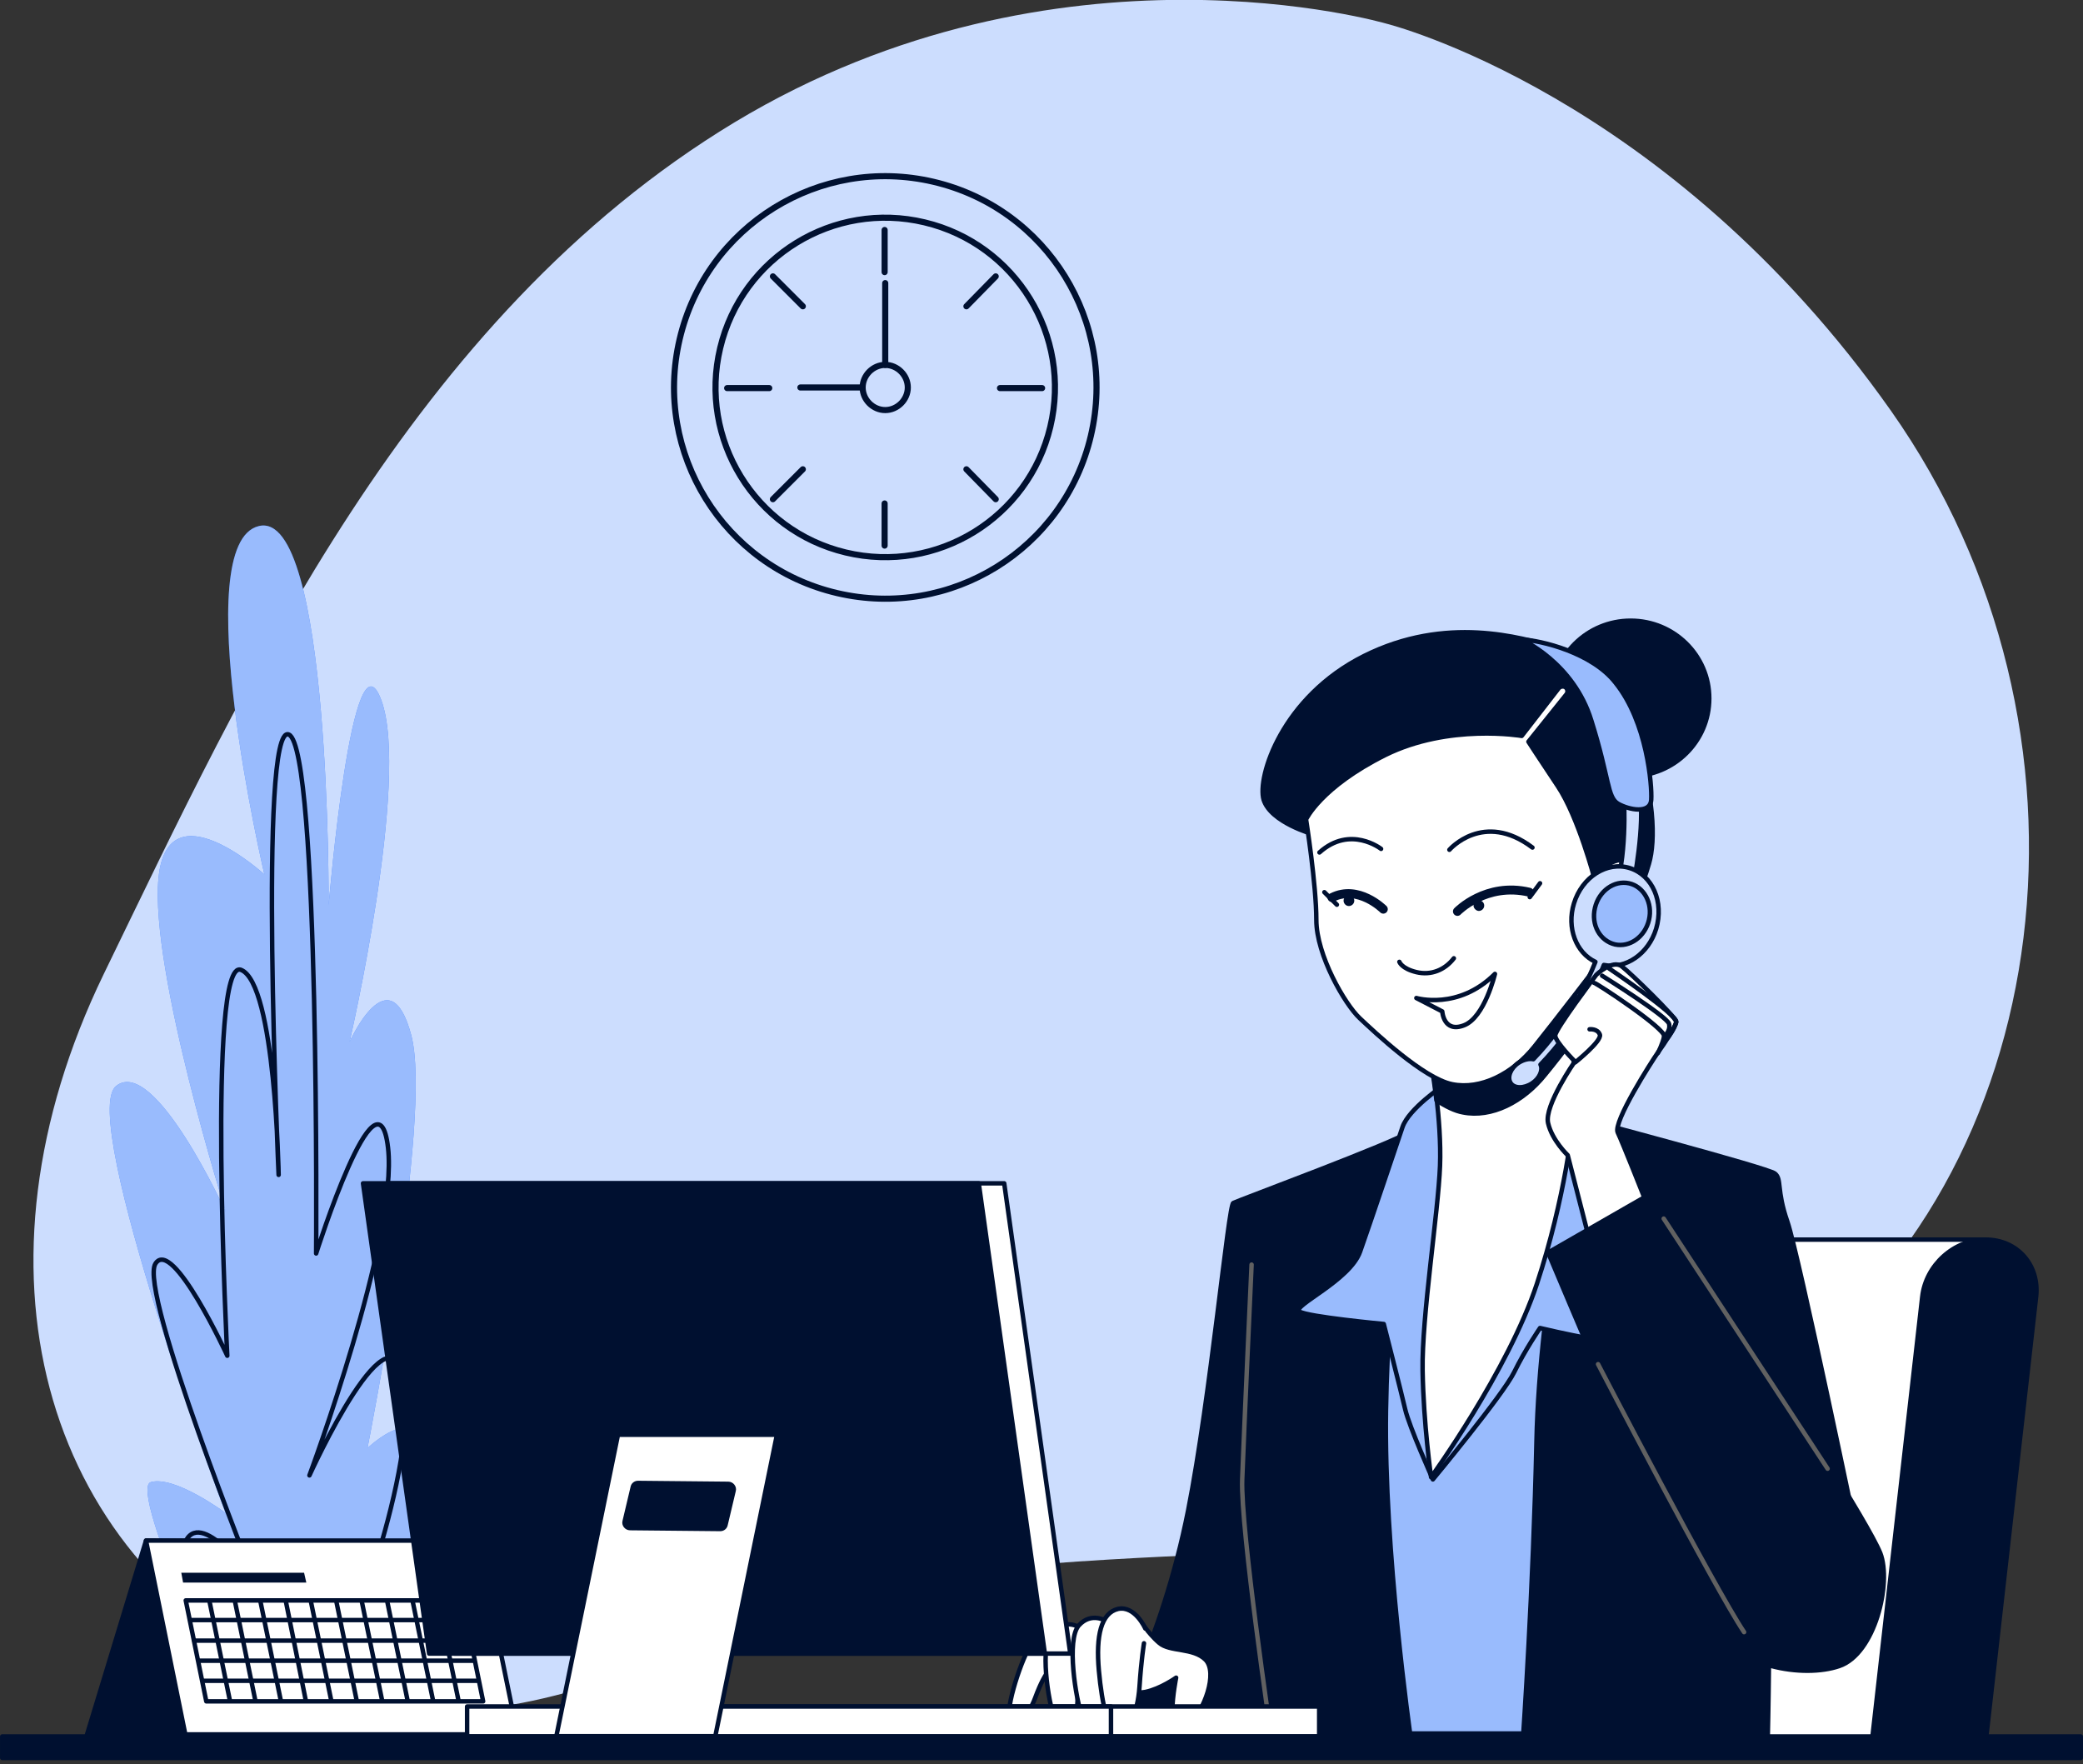<?xml version="1.0" encoding="UTF-8"?> <svg xmlns="http://www.w3.org/2000/svg" width="320" height="271" viewBox="0 0 320 271" fill="none"><rect x="0" y="0" width="320" height="271" fill="#333333" stroke="none"/> <g clip-path="url(#clip0)"> <path d="M212.99 3.635C212.99 3.635 162.572 -11.181 112.84 18.795C63.108 48.84 37.728 104.814 15.914 149.676C-5.831 194.606 6.242 238.576 43.97 257.029C81.698 275.481 107.627 244.27 160.72 240.223C213.813 236.176 228.013 242.761 272.257 211.687C316.501 180.613 324.87 111.88 290.504 63.108C256.137 14.336 212.99 3.635 212.99 3.635Z" fill="#CCDDFE"></path> <path d="M36.493 264.918C36.493 264.918 19.481 228.699 23.185 227.67C26.89 226.641 34.641 232.403 34.641 232.403C34.641 232.403 11.936 171.558 17.835 166.825C23.734 162.092 34.709 186.238 34.709 186.238C34.709 186.238 22.98 148.99 24.352 134.86C25.723 120.729 40.609 134.311 40.609 134.311C40.609 134.311 28.673 83.413 39.785 80.806C50.83 78.199 50.486 139.044 50.486 139.044C50.486 139.044 54.122 95.486 58.581 107.558C63.04 119.631 53.711 160.034 53.711 160.034C53.711 160.034 59.816 146.384 63.177 159.005C66.538 171.627 56.454 222.457 56.454 222.457C56.454 222.457 65.029 214.088 65.852 224.583C66.675 235.078 48.086 267.593 48.086 267.593L37.59 268.622L36.493 264.918Z" fill="#0055F9"></path> <path opacity="0.6" d="M36.493 264.918C36.493 264.918 19.481 228.699 23.185 227.67C26.89 226.641 34.641 232.403 34.641 232.403C34.641 232.403 11.936 171.558 17.835 166.825C23.734 162.092 34.709 186.238 34.709 186.238C34.709 186.238 22.98 148.99 24.352 134.86C25.723 120.729 40.609 134.311 40.609 134.311C40.609 134.311 28.673 83.413 39.785 80.806C50.83 78.199 50.486 139.044 50.486 139.044C50.486 139.044 54.122 95.486 58.581 107.558C63.04 119.631 53.711 160.034 53.711 160.034C53.711 160.034 59.816 146.384 63.177 159.005C66.538 171.627 56.454 222.457 56.454 222.457C56.454 222.457 65.029 214.088 65.852 224.583C66.675 235.078 48.086 267.593 48.086 267.593L37.59 268.622L36.493 264.918Z" fill="white"></path> <path d="M40.129 266.495C40.129 266.495 25.998 241.321 28.605 236.588C31.211 231.855 39.1 242.898 39.1 242.898C39.1 242.898 21.265 198.311 23.872 194.127C26.478 189.942 34.916 208.258 34.916 208.258C34.916 208.258 31.76 146.864 37.042 148.991C42.324 151.117 42.804 180.476 42.804 180.476C42.804 180.476 39.649 110.714 44.382 112.841C49.115 114.967 48.566 192.549 48.566 192.549C48.566 192.549 58.032 162.641 59.61 176.292C61.188 189.942 47.537 226.641 47.537 226.641C47.537 226.641 60.639 197.762 62.217 212.991C63.794 228.219 51.721 256.549 51.721 256.549C51.721 256.549 56.455 245.025 56.455 251.336C56.455 257.647 52.75 265.467 52.75 265.467" stroke="#001030" stroke-width="0.686" stroke-miterlimit="10" stroke-linecap="round" stroke-linejoin="round"></path> <path d="M22.431 236.657L13.376 266.427H37.865L47.125 236.863L22.431 236.657Z" fill="#001030" stroke="#001030" stroke-width="0.686" stroke-miterlimit="10" stroke-linecap="round" stroke-linejoin="round"></path> <path d="M79.503 266.427H28.468L22.431 236.656H73.398L79.503 266.427Z" fill="white" stroke="#001030" stroke-width="0.686" stroke-miterlimit="10" stroke-linecap="round" stroke-linejoin="round"></path> <path d="M74.221 261.351H31.692L28.536 245.848H71.066L74.221 261.351Z" stroke="#001030" stroke-width="0.686" stroke-miterlimit="10" stroke-linecap="round" stroke-linejoin="round"></path> <path d="M32.171 245.917L35.327 261.282" stroke="#001030" stroke-width="0.686" stroke-miterlimit="10" stroke-linecap="round" stroke-linejoin="round"></path> <path d="M36.081 245.917L39.237 261.282" stroke="#001030" stroke-width="0.686" stroke-miterlimit="10" stroke-linecap="round" stroke-linejoin="round"></path> <path d="M39.992 245.917L43.147 261.282" stroke="#001030" stroke-width="0.686" stroke-miterlimit="10" stroke-linecap="round" stroke-linejoin="round"></path> <path d="M43.901 245.917L46.988 261.282" stroke="#001030" stroke-width="0.686" stroke-miterlimit="10" stroke-linecap="round" stroke-linejoin="round"></path> <path d="M47.743 245.917L50.898 261.282" stroke="#001030" stroke-width="0.686" stroke-miterlimit="10" stroke-linecap="round" stroke-linejoin="round"></path> <path d="M51.653 245.917L54.808 261.282" stroke="#001030" stroke-width="0.686" stroke-miterlimit="10" stroke-linecap="round" stroke-linejoin="round"></path> <path d="M55.562 245.917L58.718 261.282" stroke="#001030" stroke-width="0.686" stroke-miterlimit="10" stroke-linecap="round" stroke-linejoin="round"></path> <path d="M59.473 245.917L62.628 261.282" stroke="#001030" stroke-width="0.686" stroke-miterlimit="10" stroke-linecap="round" stroke-linejoin="round"></path> <path d="M63.383 245.917L66.538 261.282" stroke="#001030" stroke-width="0.686" stroke-miterlimit="10" stroke-linecap="round" stroke-linejoin="round"></path> <path d="M67.293 245.917L70.448 261.282" stroke="#001030" stroke-width="0.686" stroke-miterlimit="10" stroke-linecap="round" stroke-linejoin="round"></path> <path d="M29.222 248.866H71.546" stroke="#001030" stroke-width="0.686" stroke-miterlimit="10" stroke-linecap="round" stroke-linejoin="round"></path> <path d="M29.839 252.022H72.163" stroke="#001030" stroke-width="0.686" stroke-miterlimit="10" stroke-linecap="round" stroke-linejoin="round"></path> <path d="M30.525 255.109H72.781" stroke="#001030" stroke-width="0.686" stroke-miterlimit="10" stroke-linecap="round" stroke-linejoin="round"></path> <path d="M31.143 258.195H73.398" stroke="#001030" stroke-width="0.686" stroke-miterlimit="10" stroke-linecap="round" stroke-linejoin="round"></path> <path d="M47.057 243.105H28.125L27.85 241.596H46.714L47.057 243.105Z" fill="#001030"></path> <path d="M304.703 190.422H243.172C237.342 190.422 232.06 195.155 231.443 200.986L223.897 267.661H295.923L304.703 190.422Z" fill="white" stroke="#001030" stroke-width="0.686" stroke-miterlimit="10" stroke-linecap="round" stroke-linejoin="round"></path> <path d="M305.046 190.422C300.175 190.422 295.854 194.332 295.305 199.203L287.554 267.661H305.046L312.797 199.203C313.346 194.332 309.916 190.422 305.046 190.422Z" fill="#001030" stroke="#001030" stroke-width="0.686" stroke-miterlimit="10" stroke-linecap="round" stroke-linejoin="round"></path> <path d="M223.28 170.392C223.28 170.392 218.067 174.371 209.355 178.006C200.643 181.642 197.076 182.739 197.076 182.739L199.477 266.289H262.928C262.928 266.289 254.834 213.882 254.834 196.321C254.834 178.761 255.589 175.331 255.589 175.331L234.735 169.98L223.28 170.392Z" fill="#99BBFD" stroke="#001030" stroke-width="0.686" stroke-miterlimit="10" stroke-linecap="round" stroke-linejoin="round"></path> <path d="M216.42 173.891C216.42 173.891 213.265 195.224 212.922 216.694C212.579 238.165 216.694 266.77 216.694 266.77H195.361H170.255C170.255 266.77 178.486 252.433 182.534 231.991C185.963 214.637 188.707 185.14 189.462 184.797C190.079 184.454 214.705 175.331 216.42 173.891Z" fill="#001030" stroke="#001030" stroke-width="0.686" stroke-miterlimit="10" stroke-linecap="round" stroke-linejoin="round"></path> <path d="M195.292 266.77C195.292 266.77 190.559 234.735 190.834 227.258C191.108 219.713 192.274 194.264 192.274 194.264" stroke="#616161" stroke-width="0.686" stroke-miterlimit="10" stroke-linecap="round" stroke-linejoin="round"></path> <path d="M242.486 171.695C242.486 171.695 236.519 198.996 236.038 221.427C235.558 243.858 233.98 266.906 233.98 266.906H271.571C271.571 266.906 272.051 246.396 271.571 239.399C271.091 232.334 271.091 233.843 271.091 233.843L285.633 237.616C285.633 237.616 276.304 192.617 274.589 187.678C272.874 182.739 273.766 181.162 272.669 180.27C271.571 179.378 242.486 171.695 242.486 171.695Z" fill="#001030" stroke="#001030" stroke-width="0.686" stroke-miterlimit="10" stroke-linecap="round" stroke-linejoin="round"></path> <path d="M174.645 248.249C174.645 248.249 176.36 250.924 178.075 252.364C179.721 253.805 183.288 253.05 185.209 254.971C187.13 256.96 185.003 262.859 182.602 264.917C178.487 268.484 180.682 257.715 180.682 257.715C180.682 257.715 178.281 259.43 175.949 259.91C173.616 260.39 167.648 258.607 165.591 258.538C163.601 258.469 160.789 258.058 159.691 255.863C158.594 253.599 165.248 250.924 168.197 249.895C171.147 248.797 174.645 248.249 174.645 248.249Z" fill="white" stroke="#001030" stroke-width="0.686" stroke-miterlimit="10" stroke-linecap="round" stroke-linejoin="round"></path> <path d="M161.955 251.404C161.955 251.404 159.828 250.787 158.456 252.57C157.085 254.354 154.341 262.517 155.164 264.094C155.987 265.672 158.045 263.477 159.005 260.87C159.966 258.264 160.652 257.303 160.652 257.303C160.652 257.303 161.749 257.852 162.504 256.412C163.258 254.971 164.013 252.845 161.955 251.404Z" fill="white" stroke="#001030" stroke-width="0.686" stroke-miterlimit="10" stroke-linecap="round" stroke-linejoin="round"></path> <path d="M165.796 249.964C165.796 249.964 163.601 248.592 161.612 250.65C159.691 252.707 160.994 261.351 162.023 264.026C163.052 266.701 164.973 266.358 165.247 264.712C165.522 263.065 165.865 254.971 166.002 253.05C166.139 251.13 165.796 249.964 165.796 249.964Z" fill="white" stroke="#001030" stroke-width="0.686" stroke-miterlimit="10" stroke-linecap="round" stroke-linejoin="round"></path> <path d="M169.912 249.003C169.912 249.003 167.648 247.563 165.728 249.689C163.807 251.884 165.248 261.007 166.277 263.82C167.305 266.632 169.295 266.289 169.501 264.574C169.775 262.791 170.049 254.217 170.118 252.227C170.255 250.238 169.912 249.003 169.912 249.003Z" fill="white" stroke="#001030" stroke-width="0.686" stroke-miterlimit="10" stroke-linecap="round" stroke-linejoin="round"></path> <path d="M175.948 250.169C175.948 250.169 174.371 246.602 171.764 247.151C169.157 247.769 168.334 251.267 168.814 256.617C169.295 261.968 170.323 266.221 171.764 266.358C173.205 266.564 174.782 263.271 175.057 259.087C175.331 254.903 175.743 252.433 175.743 252.433" fill="white"></path> <path d="M175.948 250.169C175.948 250.169 174.371 246.602 171.764 247.151C169.157 247.769 168.334 251.267 168.814 256.617C169.295 261.968 170.323 266.221 171.764 266.358C173.205 266.564 174.782 263.271 175.057 259.087C175.331 254.903 175.743 252.433 175.743 252.433" stroke="#001030" stroke-width="0.686" stroke-miterlimit="10" stroke-linecap="round" stroke-linejoin="round"></path> <path d="M221.633 166.825C221.633 166.825 216.42 170.324 215.46 173.136C214.499 175.949 210.521 187.816 208.943 192.274C207.365 196.733 198.379 200.643 199.614 201.466C200.849 202.289 212.579 203.387 212.579 203.387C212.579 203.387 215.254 213.814 215.871 216.489C216.489 219.164 220.124 227.258 220.124 227.258C220.124 227.258 230.894 214.294 232.609 210.795C234.324 207.297 236.587 204.004 236.587 204.004C236.587 204.004 241.183 205.102 244.133 205.582C247.014 206.062 255.04 206.817 254.697 205.445C254.354 204.142 250.307 198.311 248.729 192.617C247.151 186.924 248.111 174.44 246.191 169.569C244.27 164.699 240.017 164.013 238.577 163.601C236.999 163.327 223.76 164.768 221.633 166.825Z" fill="#99BBFD" stroke="#001030" stroke-width="0.686" stroke-miterlimit="10" stroke-linecap="round" stroke-linejoin="round"></path> <path d="M219.918 163.121C219.918 163.121 221.496 171.97 221.222 179.104C220.947 186.238 218.409 202.29 218.546 210.521C218.684 218.753 219.85 226.916 219.85 226.916C219.85 226.916 231.717 210.521 236.107 197.214C240.497 183.906 241.663 172.451 241.663 171.627C241.663 170.804 241.938 150.98 241.938 150.98C241.938 150.98 229.385 164.219 219.918 163.121Z" fill="white" stroke="#001030" stroke-width="0.686" stroke-miterlimit="10" stroke-linecap="round" stroke-linejoin="round"></path> <path d="M241.869 159.349C241.938 154.89 241.938 150.98 241.938 150.98C241.938 150.98 229.316 164.219 219.85 163.121C219.85 163.121 220.261 165.591 220.673 169.021C222.113 169.981 223.554 170.667 224.72 170.873C229.11 171.765 233.98 169.295 237.342 165.111C238.645 163.533 240.291 161.407 241.869 159.349Z" fill="#001030" stroke="#001030" stroke-width="0.686" stroke-miterlimit="10" stroke-linecap="round" stroke-linejoin="round"></path> <path d="M250.512 119.22C257.18 119.22 262.585 113.876 262.585 107.284C262.585 100.692 257.18 95.348 250.512 95.348C243.845 95.348 238.439 100.692 238.439 107.284C238.439 113.876 243.845 119.22 250.512 119.22Z" fill="#001030" stroke="#001030" stroke-width="0.686" stroke-miterlimit="10" stroke-linecap="round" stroke-linejoin="round"></path> <path d="M201.672 128.137C201.672 128.137 195.224 126.353 194.126 122.855C193.098 119.357 196.939 107.078 209.561 100.767C222.182 94.456 233.706 97.955 238.782 99.395C243.859 100.767 247.563 103.442 250.855 112.703C254.217 121.963 254.354 129.166 253.325 132.664C252.296 136.163 251.061 138.769 251.061 138.769C251.061 138.769 244.613 139.455 242.83 136.849C241.046 134.242 241.801 121.072 234.255 117.916C226.71 114.761 212.373 116.544 208.875 119.7C205.376 122.855 201.672 128.137 201.672 128.137Z" fill="#001030" stroke="#001030" stroke-width="0.686" stroke-miterlimit="10" stroke-linecap="round" stroke-linejoin="round"></path> <path d="M200.643 125.873C200.643 125.873 202.221 135.888 202.221 141.307C202.221 146.726 206.611 154.272 208.875 156.398C211.138 158.525 218.684 165.659 223.074 166.551C227.464 167.442 232.334 164.973 235.696 160.789C239.057 156.604 245.505 148.167 245.505 148.167C245.505 148.167 250.375 148.853 252.159 143.777C253.942 138.701 253.05 132.939 250.032 132.184C247.083 131.498 244.956 134.997 244.956 134.997C244.956 134.997 242.487 125.53 239.331 120.797C236.176 116.064 234.804 113.938 234.804 113.938L240.634 106.666C240.909 106.323 240.84 105.843 240.497 105.569C240.154 105.363 239.743 105.432 239.468 105.706L233.775 113.046C233.775 113.046 222.594 111.125 212.785 115.995C202.907 120.934 200.643 125.873 200.643 125.873Z" fill="white" stroke="#001030" stroke-width="0.686" stroke-miterlimit="10" stroke-linecap="round" stroke-linejoin="round"></path> <path d="M236.587 135.682L235.01 137.809" stroke="#001030" stroke-width="0.686" stroke-miterlimit="10" stroke-linecap="round" stroke-linejoin="round"></path> <path d="M214.979 147.755C214.979 147.755 215.322 148.784 217.586 149.333C219.85 149.882 221.976 148.99 223.348 147.207" stroke="#001030" stroke-width="0.686" stroke-miterlimit="10" stroke-linecap="round" stroke-linejoin="round"></path> <path d="M217.586 153.312C217.586 153.312 224.034 155.232 229.659 149.607C229.659 149.607 228.082 156.261 224.926 157.496C221.771 158.731 221.565 155.369 221.565 155.369L217.586 153.312Z" stroke="#001030" stroke-width="0.686" stroke-miterlimit="10" stroke-linecap="round" stroke-linejoin="round"></path> <path d="M223.897 140.004C223.897 140.004 228.287 135.477 234.941 137.055" stroke="#001030" stroke-width="1.372" stroke-miterlimit="10" stroke-linecap="round" stroke-linejoin="round"></path> <path d="M212.51 139.661C212.51 139.661 208.669 135.82 204.622 137.878" stroke="#001030" stroke-width="1.372" stroke-miterlimit="10" stroke-linecap="round" stroke-linejoin="round"></path> <path d="M203.456 137.054L205.376 138.975" stroke="#001030" stroke-width="0.686" stroke-miterlimit="10" stroke-linecap="round" stroke-linejoin="round"></path> <path d="M222.663 130.538C222.663 130.538 227.876 124.501 235.421 130.195" stroke="#001030" stroke-width="0.686" stroke-miterlimit="10" stroke-linecap="round" stroke-linejoin="round"></path> <path d="M212.167 130.4C212.167 130.4 207.434 126.696 202.701 130.949" stroke="#001030" stroke-width="0.686" stroke-miterlimit="10" stroke-linecap="round" stroke-linejoin="round"></path> <path d="M228.013 139.112C228.013 139.592 227.601 139.935 227.19 139.935C226.778 139.935 226.367 139.524 226.367 139.112C226.367 138.701 226.778 138.289 227.19 138.289C227.601 138.289 228.013 138.632 228.013 139.112Z" fill="#001030"></path> <path d="M208.052 138.358C208.052 138.838 207.64 139.181 207.228 139.181C206.748 139.181 206.405 138.769 206.405 138.358C206.405 137.878 206.817 137.535 207.228 137.535C207.64 137.535 208.052 137.878 208.052 138.358Z" fill="#001030"></path> <path d="M249.415 121.278C249.415 121.278 250.032 129.166 248.592 135.134L250.924 135.889C250.924 135.889 252.776 126.766 251.884 121.689L249.415 121.278Z" fill="#CCDDFE" stroke="#001030" stroke-width="0.686" stroke-miterlimit="10" stroke-linecap="round" stroke-linejoin="round"></path> <path d="M233.706 98.23C233.706 98.23 241.732 101.728 244.476 110.714C247.288 119.7 246.876 122.444 248.591 123.473C250.306 124.433 253.53 125.051 253.667 122.855C253.805 120.66 253.05 110.92 248.18 104.883C244.613 100.287 236.793 98.367 233.706 98.23Z" fill="#99BBFD" stroke="#001030" stroke-width="0.686" stroke-miterlimit="10" stroke-linecap="round" stroke-linejoin="round"></path> <path d="M250.375 133.35C246.877 132.253 243.035 134.722 241.801 138.769C240.634 142.542 242.143 146.384 245.093 147.756C243.927 150.705 241.046 157.016 235.558 162.709C234.872 162.572 234.049 162.778 233.295 163.258C232.06 164.081 231.511 165.453 232.06 166.345C232.609 167.237 234.118 167.237 235.353 166.414C236.519 165.659 237.067 164.356 236.656 163.533C242.349 157.633 245.23 151.254 246.396 148.236C249.758 148.922 253.256 146.521 254.422 142.679C255.657 138.564 253.873 134.448 250.375 133.35Z" fill="#CCDDFE" stroke="#001030" stroke-width="0.686" stroke-miterlimit="10" stroke-linecap="round" stroke-linejoin="round"></path> <path d="M253.325 141.308C252.707 143.915 250.375 145.561 248.112 145.081C245.779 144.532 244.407 142.063 245.025 139.456C245.642 136.849 247.974 135.203 250.238 135.683C252.502 136.163 253.942 138.701 253.325 141.308Z" fill="#99BBFD" stroke="#001030" stroke-width="0.686" stroke-miterlimit="10" stroke-linecap="round" stroke-linejoin="round"></path> <path d="M252.638 184.042C252.638 184.042 249.277 175.537 248.523 173.959C247.768 172.381 253.736 163.052 254.696 161.68C255.657 160.377 257.509 157.564 257.509 156.947C257.509 156.33 250.58 149.539 249.14 148.441C247.699 147.344 245.23 149.744 245.23 149.744C245.23 149.744 238.919 158.113 238.919 159.073C238.919 160.034 241.937 163.052 241.937 163.052C241.937 163.052 237.204 169.843 237.822 172.518C238.439 175.194 240.84 177.457 240.84 177.457L244.201 190.559L252.638 184.042Z" fill="white" stroke="#001030" stroke-width="0.686" stroke-miterlimit="10" stroke-linecap="round" stroke-linejoin="round"></path> <path d="M242.006 163.189C242.006 163.189 246.122 159.896 245.779 158.936C245.436 157.976 244.201 158.113 244.201 158.113" stroke="#001030" stroke-width="0.686" stroke-miterlimit="10" stroke-linecap="round" stroke-linejoin="round"></path> <path d="M244.887 150.979C245.23 150.979 255.931 158.044 255.657 159.211C255.382 160.445 254.696 161.749 254.696 161.749" stroke="#001030" stroke-width="0.686" stroke-miterlimit="10" stroke-linecap="round" stroke-linejoin="round"></path> <path d="M246.122 149.882C246.122 149.882 256.206 156.193 256.411 157.29C256.686 158.388 255.657 159.211 255.657 159.211" stroke="#001030" stroke-width="0.686" stroke-miterlimit="10" stroke-linecap="round" stroke-linejoin="round"></path> <path d="M247.219 148.784C247.219 148.784 257.783 155.918 257.509 157.016C257.234 158.113 256.205 159.417 256.205 159.417" stroke="#001030" stroke-width="0.686" stroke-miterlimit="10" stroke-linecap="round" stroke-linejoin="round"></path> <path d="M254.079 183.082L237.822 192.411C237.822 192.411 258.949 242.623 262.791 249.414C266.701 256.205 277.127 257.783 282.546 255.931C288.034 254.079 290.641 243.172 288.857 238.576C287.005 233.98 273.972 213.813 267.661 203.798C261.35 193.783 254.079 183.082 254.079 183.082Z" fill="#001030" stroke="#001030" stroke-width="0.686" stroke-miterlimit="10" stroke-linecap="round" stroke-linejoin="round"></path> <path d="M245.504 209.56C245.504 209.56 263.339 243.858 267.935 250.718" stroke="#616161" stroke-width="0.686" stroke-miterlimit="10" stroke-linecap="round" stroke-linejoin="round"></path> <path d="M255.588 187.198L280.763 225.611" stroke="#616161" stroke-width="0.686" stroke-miterlimit="10" stroke-linecap="round" stroke-linejoin="round"></path> <path d="M89.203 266.737H202.66V262.141H89.203V266.737Z" fill="white" stroke="#001030" stroke-width="0.686" stroke-miterlimit="10" stroke-linecap="round" stroke-linejoin="round"></path> <path d="M71.76 266.737H170.675V262.141H71.76V266.737Z" fill="white" stroke="#001030" stroke-width="0.686" stroke-miterlimit="10" stroke-linecap="round" stroke-linejoin="round"></path> <path d="M69.83 254.011H164.424L154.272 181.779H59.678L69.83 254.011Z" fill="white" stroke="#001030" stroke-width="0.686" stroke-miterlimit="10" stroke-linecap="round" stroke-linejoin="round"></path> <path d="M65.921 254.011H160.515L150.362 181.779H55.769L65.921 254.011Z" fill="#001030" stroke="#001030" stroke-width="0.686" stroke-miterlimit="10" stroke-linecap="round" stroke-linejoin="round"></path> <path d="M94.936 220.398L85.47 266.701H109.89L119.357 220.398H94.936ZM111.468 234.186C111.399 234.598 111.056 234.872 110.645 234.872L96.788 234.735C96.24 234.735 95.828 234.186 95.965 233.706L97.2 228.493C97.269 228.081 97.612 227.807 98.023 227.807L111.88 227.944C112.428 227.944 112.84 228.493 112.703 228.973L111.468 234.186Z" fill="white" stroke="#001030" stroke-width="0.686" stroke-miterlimit="10" stroke-linecap="round" stroke-linejoin="round"></path> <path d="M0.345 270.04L319.659 270.04V266.747L0.345 266.747V270.04Z" fill="#001030" stroke="#001030" stroke-width="0.686" stroke-miterlimit="10" stroke-linecap="round" stroke-linejoin="round"></path> <path d="M167.589 66.926C171.682 49.48 160.857 32.019 143.411 27.926C125.964 23.834 108.503 34.659 104.411 52.105C100.318 69.551 111.143 87.012 128.589 91.105C146.036 95.198 163.497 84.373 167.589 66.926Z" stroke="#001030" stroke-width="0.938" stroke-miterlimit="10" stroke-linecap="round" stroke-linejoin="round"></path> <path d="M161.349 65.577C164.697 51.574 156.058 37.508 142.055 34.161C128.052 30.813 113.987 39.451 110.639 53.455C107.292 67.458 115.93 81.523 129.933 84.871C143.936 88.218 158.002 79.58 161.349 65.577Z" stroke="#001030" stroke-width="0.938" stroke-miterlimit="10" stroke-linecap="round" stroke-linejoin="round"></path> <path d="M139.463 59.523C139.463 61.399 137.869 62.993 135.994 62.993C134.118 62.993 132.524 61.399 132.524 59.523C132.524 57.648 134.118 56.054 135.994 56.054C137.869 56.054 139.463 57.648 139.463 59.523Z" stroke="#001030" stroke-width="0.938" stroke-miterlimit="10" stroke-linecap="round" stroke-linejoin="round"></path> <path d="M135.9 35.33V41.8" stroke="#001030" stroke-width="0.938" stroke-miterlimit="10" stroke-linecap="round" stroke-linejoin="round"></path> <path d="M135.899 77.341V83.811" stroke="#001030" stroke-width="0.938" stroke-miterlimit="10" stroke-linecap="round" stroke-linejoin="round"></path> <path d="M118.739 42.456L123.334 47.051" stroke="#001030" stroke-width="0.938" stroke-miterlimit="10" stroke-linecap="round" stroke-linejoin="round"></path> <path d="M148.465 72.089L152.967 76.684" stroke="#001030" stroke-width="0.938" stroke-miterlimit="10" stroke-linecap="round" stroke-linejoin="round"></path> <path d="M111.706 59.617H118.176" stroke="#001030" stroke-width="0.938" stroke-miterlimit="10" stroke-linecap="round" stroke-linejoin="round"></path> <path d="M153.623 59.617H160.093" stroke="#001030" stroke-width="0.938" stroke-miterlimit="10" stroke-linecap="round" stroke-linejoin="round"></path> <path d="M118.739 76.684L123.334 72.089" stroke="#001030" stroke-width="0.938" stroke-miterlimit="10" stroke-linecap="round" stroke-linejoin="round"></path> <path d="M148.465 47.051L152.967 42.456" stroke="#001030" stroke-width="0.938" stroke-miterlimit="10" stroke-linecap="round" stroke-linejoin="round"></path> <path d="M132.523 59.523H122.958" stroke="#001030" stroke-width="0.938" stroke-miterlimit="10" stroke-linecap="round" stroke-linejoin="round"></path> <path d="M135.993 56.054V43.488" stroke="#001030" stroke-width="0.938" stroke-miterlimit="10" stroke-linecap="round" stroke-linejoin="round"></path> </g> <defs> <clipPath id="clip0"> <rect width="320" height="270.405" fill="white"></rect> </clipPath> </defs> </svg> 